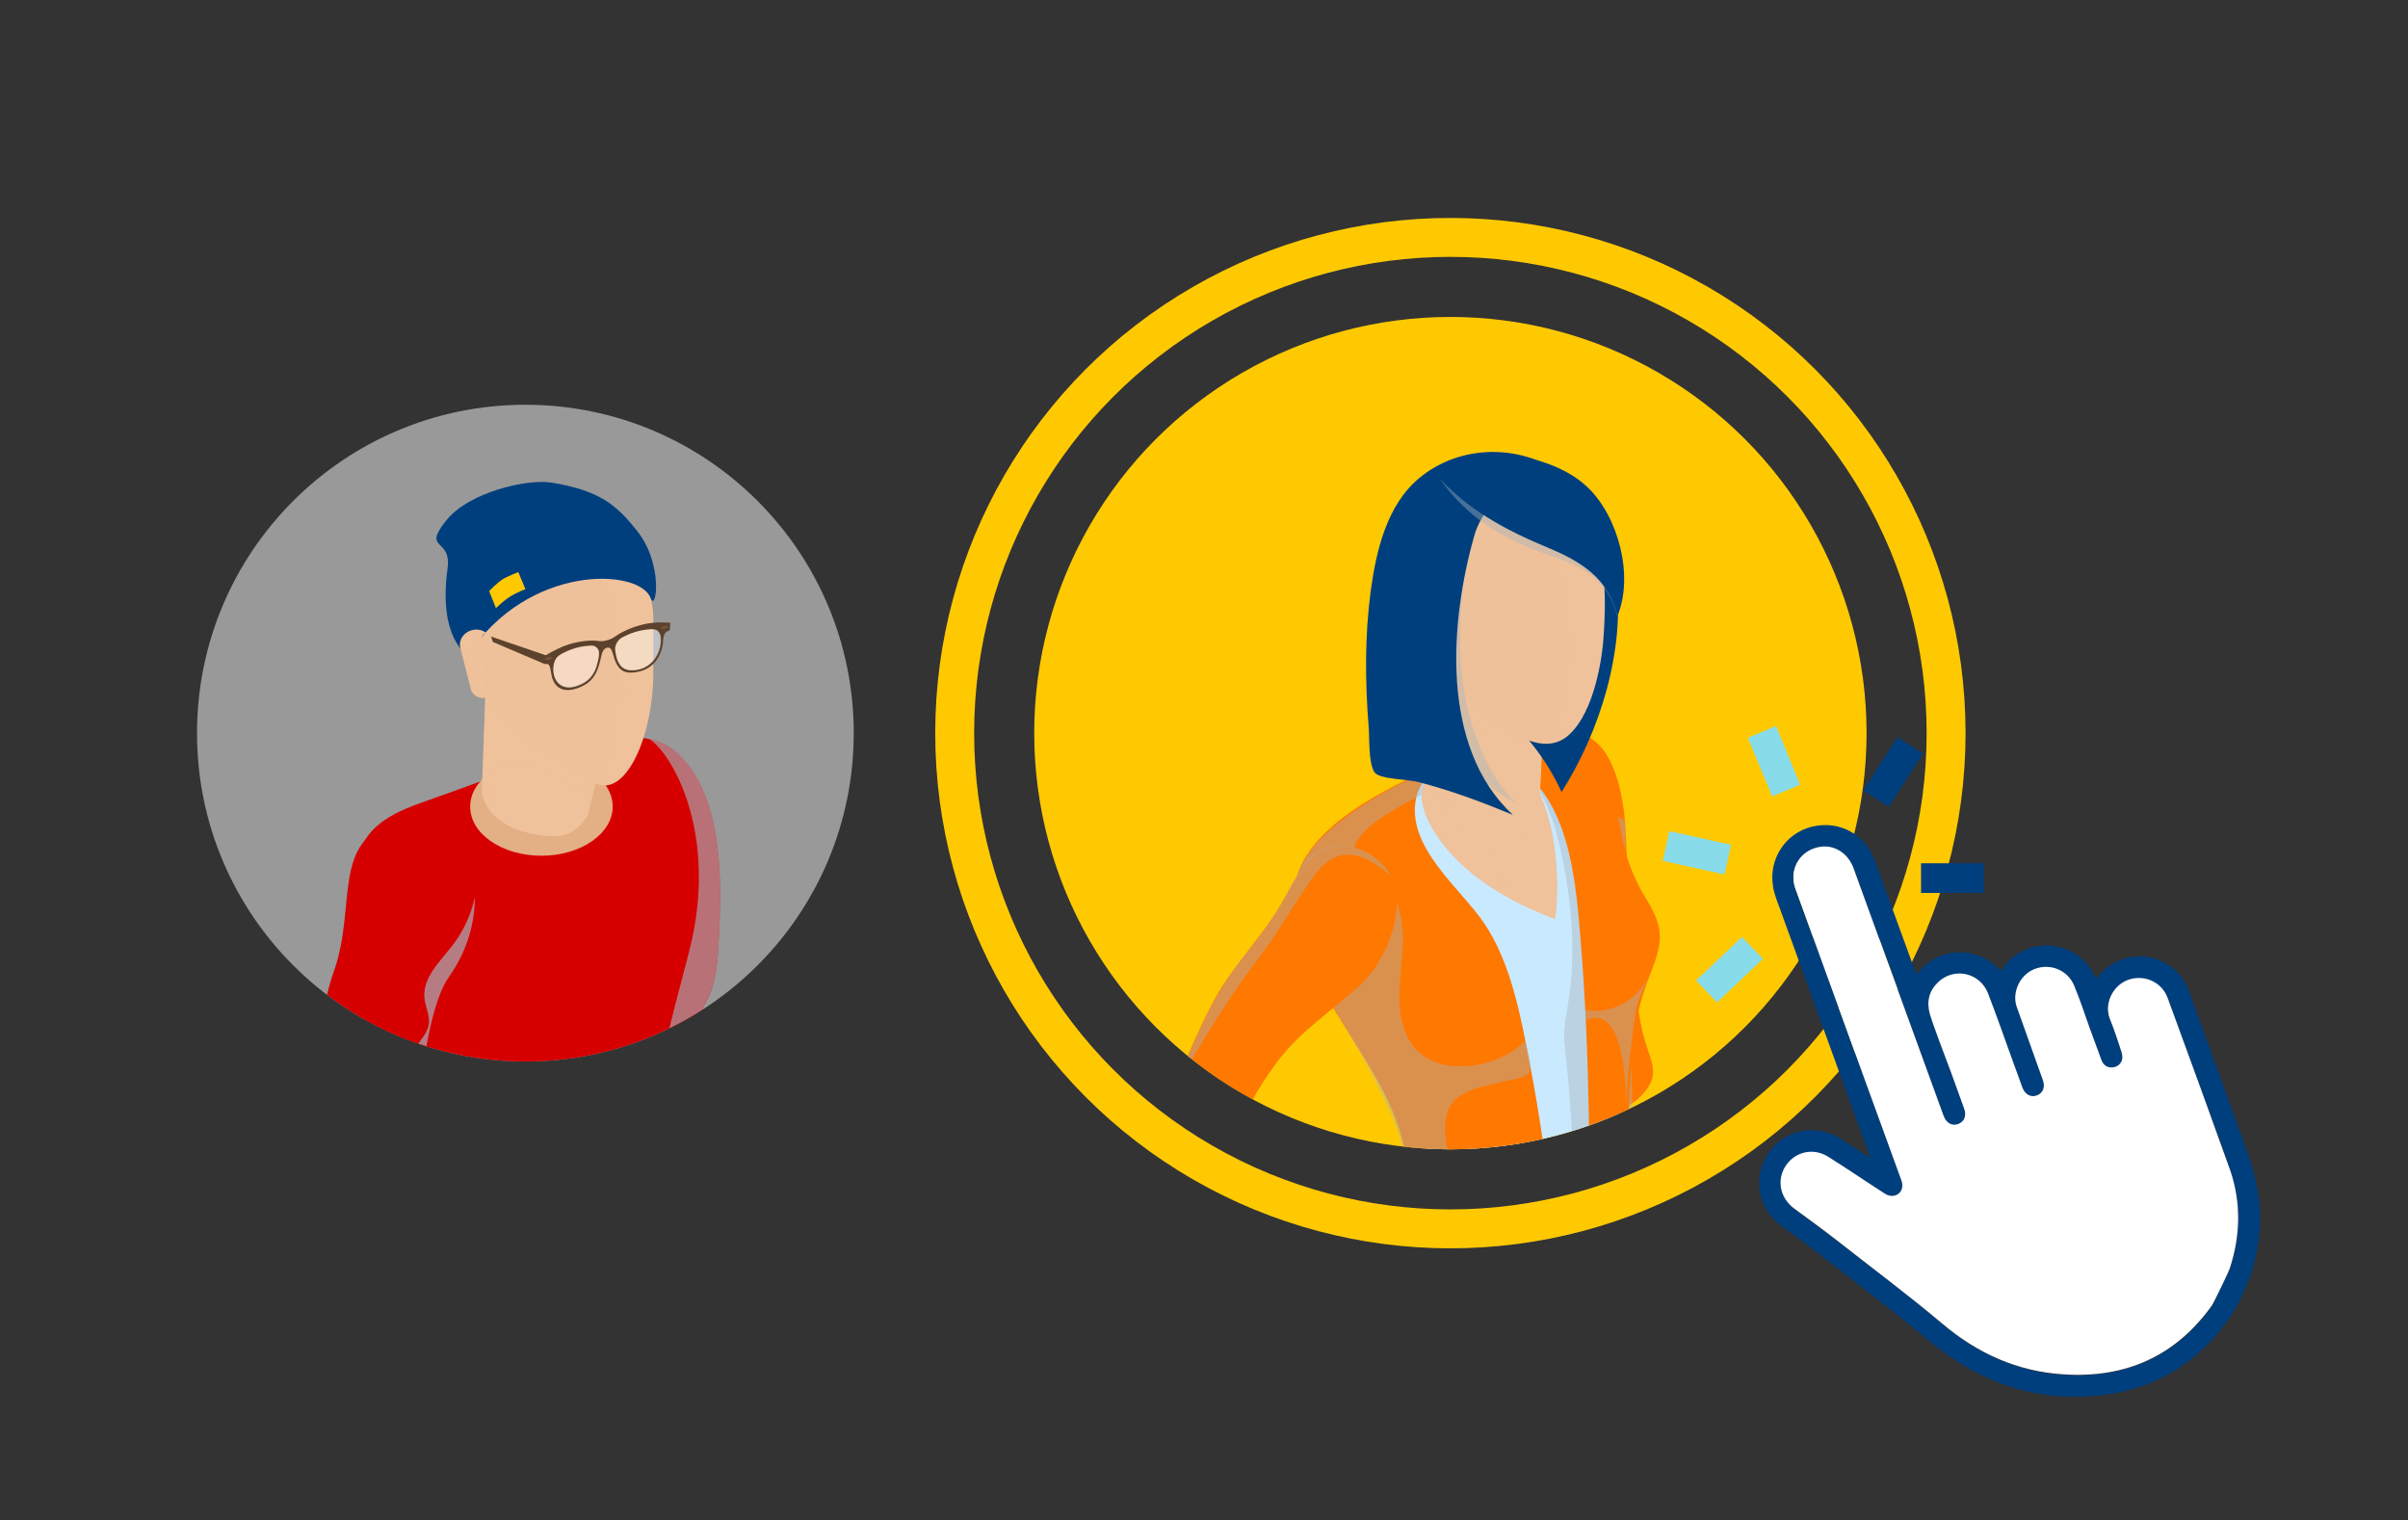 <svg xmlns="http://www.w3.org/2000/svg" xmlns:xlink="http://www.w3.org/1999/xlink" viewBox="0 0 990 625" xmlns:v="https://vecta.io/nano"><rect x="0" y="0" width="990" height="625" fill="#333333" stroke="none"/><style><![CDATA[.d{opacity:.39}.e{fill:#efc29b}.f{fill:#a7b2ba}.g{opacity:.42}.h{fill:#003f7e}.i{fill:#131113}.j{fill:#ff7800}]]></style><circle cx="216" cy="301.4" r="135" fill="#999"/><circle cx="596.3" cy="301.4" r="171.1" fill="#ffc902"/><defs><circle id="A" cx="216" cy="301.4" r="135"/></defs><clipPath id="B"><use xlink:href="#A"/></clipPath><g clip-path="url(#B)"><g class="i"><path d="M203.1 871.5c4.1 20.5 9.5 25.7 16.5 48.2.2.4 16.3 29.8 16.9 36.4.6 6.4 1.1 7.7-1.8 8.5-1.8.5-4.7-.3-6.8-.1-5.4.4-29.6 2.7-34.3-12s-5.1-31.7-8.7-35.5-7.6-16.9-7.8-20.8c.8-3.7.4-11.2.6-11.9.3-5 3.4-8.3 2.3-16.1-1-7.8 18.7-14.6 23.1 3.3z"/><path d="M177.5 899.1c-1.7-6.9-.5-15.7.7-19.8s3.7 3.1 3.3 7.5c-.5 4.5 1.1 9.9 9.4 14.1 1.3.7 2 1.6 2.6 3.5-.6-6.3 13.9-10.1 16.5-3.5-3.6-6.7-.7-10.3-4.4-19.8 7.8 7.3 12 26.6 15.1 34 3.1 7.3 14.1 23.6 21.3 45.2 2.4 7.1-6.7 15.6-26.4 9-21.3-7.1-24.4-14.8-24.7-26.3-.1-6.7-4.4-21.1-7.8-26.9-3.5-5.9-3.9-10.2-5.6-17z"/></g><path d="M267 830.2c8.9 24.1 13.5 18.1 26 30.2 14.4 13.9 26.3 18.2 32.7 21.5s7.7 10.6-3.3 12c-11.1 1.3-31-.4-39.8-9.3-14-14.3-40.3-6.8-40.7-14.3s4-15.9 2.3-27.2c-2.8-20.1 18.8-23.8 22.8-12.9z" class="e"/><g class="i"><path d="M260.3 867.5c9 2.3 35.3 8.8 42.7 9.3 11.7.8 27.6 6.1 28 9.8 1.2 10-5.6 8.2-18.5 9.7-27.5 3.3-34-12.3-45.9-16.2-3.2-.7-21.6.1-29.6-5.1-3.9-3.9-2-8.7-.3-10.1 3.6-2.9 8.4-1.4 23.6 2.6z"/><path d="M241.6 843.6c1.5-2.2 6.3-3.2 9.2 5.4 4 12 15.1 5.4 21.6 1.7 2.3-1.3 9-7.7 11.2-4.5 3.4 5.1 9.4 10.5 12 13 14.4 13.9 24.1 17.6 30.5 20.9s7.9 11.8-3.2 13.1-31.7.6-40.5-8.3c-14-14.3-46.5-9.5-46.8-17-.3-5.4 3.5-20.7 6-24.3z"/><path d="M273.3 853.4c4-.7 6.7-4.3 6.4-8.4-5.5-66.2 9.5-146 10.9-159 1.6-14.7-19-20.3-19-20.3-20.6-4.3-35.6 34.6-35.8 56.9-.2 16.1 5.5 86.8 5.3 117.8 0 0 4.6 19 18.6 15.7 5.7-1.3 10.3-2.2 13.6-2.7z"/></g><path d="M249.5 846.7l.9-59.5c3.6-81.6 10.2-88.6 10.2-88.6l-1.9-29.9c-13.6 9.4-22.7 36.6-22.9 54-.2 16.1 5.7 85.5 5.4 116.5l8.3 7.5z" class="f g"/><path d="M291.1 496.3c1.3 18 3.6 28.5 4 45 1.5 64.4-4.1 122.1-4.1 143-.1 23.3-41.1 30.3-46 8.2-5-22.1-33.7-154.3-29.5-177.3 4.1-23 9-45.7 37.2-47.4s37.3 12.4 38.4 28.5z" class="i"/><g class="g f"><path d="M254.3 467.8c-.5 0-1 0-1.6.1-28.2 1.7-33.1 24.4-37.2 47.4S240 670.5 245 692.6c1.9 8.5 7.1 12.2 13.3 12.5 1.3-5.5 2.3-6.5 2.3-6.5s-8.6-115.8-6.3-230.8z"/></g><g class="d e"><path d="M230.5 866.6c0 .1.1.2.2.4-.1-.2-.2-.3-.2-.4z"/></g><path d="M211.4 889.4c-2.8-63.2 13.5-144.5 14.3-155.8 1-14.8-16.1-17.3-16.1-17.3-20.6-4.3-38 23-38.2 45.3-.2 17.2 7.2 94.7 6.7 121.9 0 0 11.6 13 22.8 13.3s10.5-7.4 10.5-7.4z" class="i"/><path d="M184.8 884.7c3.4-114.6 10.5-140.7 10.5-140.7s1.5-12-.4-25.4c-13.5 6.9-23.4 26.4-23.5 43.1-.2 17.2 7.2 94.7 6.7 121.9l6.7 1.1z" class="f g"/><path d="M295.1 542.3c-.4 3.9-6.4 7.2-15.6 10.1-10.5 3.3-41.8 17-57.3 18.8-34.9 4-59.4-5.8-58.2-10.5 5.7-22.7 12.4-35.9 19.8-53.4.6.9-.3 2 .3 2.8 14.6 18.7 35 17.1 58.7 9.3 19.2-6.3 39.6-14 46.5-20.9.7-.7 1.3-1.4 1.7-2.1.5 9.5 5.5 32.9 4.1 45.9z" fill="#bf5353"/><g class="d f"><path d="M184.2 510c-.6-.8.3-1.9-.3-2.8-7.4 17.5-14.1 30.7-19.8 53.4-.6 2.3 5.1 5.9 15.3 8.4.8-17.8 6.5-35.3 17-48.6-4.5-2.2-8.5-5.7-12.2-10.4z"/></g><path d="M242.2 542c.7 88.5-9.7 168.1-16.4 191.6-6.4 22.4-39.6 28.1-43.2 5.8S152.5 581 164.1 560.6c11.3-20 11.8-45 40.1-45 28.1 0 37.9 10.3 38 26.4z" class="i"/><g class="g f"><path d="M210.6 515.9l-6.5-.2c-28.3 0-28.7 25-40.1 45-11.5 20.3 14.9 156.4 18.5 178.8 1.3 8 5.7 12.1 11.3 13.1 2.8-10.9 5-13.2 5-13.2s-21.7-106.2 11.8-223.5z"/></g><path d="M288.8 424.3c2.2 8.7 4.9 23.8 4.2 42.3-.4 11.7 4.7 102.3 4.7 102.4-.6 22.4-31 32.8-52.5 33.5-24.7.8-72.3 2.2-86.9-16l6.1-101.7s-21.7-87.7-20.9-110.2c1.1-29.6 8.8-37.3 30.8-45 60-20.9 89.1-37.3 106.7-17.5l1.6 1.9c15.9 20.1 13.8 54.7 12.7 76-.6 11.9-3.1 18.6-5.3 22.3-1.4 2.1-2.5 6.8-1.2 12z" fill="#d60000"/><g class="e"><path d="M185.7 619.6c-14.1 6.4-31.7-5.5-31.7-5.5s-13-23.2.8-31.3c10.2-6 18.4-5 22.4-.6s8.5 37.4 8.5 37.4z"/><path d="M182.3 653.1c-5.5-1.1-6.1-23.2-6.1-33.1 0-2.6 2.2-4.7 4.8-4.6h0a4.61 4.61 0 0 1 4.5 4.5c.4 10.1.8 34-3.2 33.2z"/><path d="M173.8 657.3c-5.5-1-6.8-27.5-7-37.4-.1-2.6 2.1-4.7 4.7-4.7h0c2.5 0 4.5 1.9 4.6 4.4.5 10 1.6 38.4-2.3 37.7z"/><path d="M159.1 651.3c-4.8-1.9-1.2-25.9.4-34.8.4-2.3 2.7-3.9 5-3.4h0c2.2.4 3.7 2.5 3.4 4.7-1.3 9.1-5.3 34.8-8.8 33.5z"/><path d="M147.7 640c-3.3-2.2 3.6-20 6.4-26.5a3.26 3.26 0 0 1 4.4-1.7h0c1.6.7 2.4 2.6 1.7 4.2-2.5 6.7-10.1 25.6-12.5 24zm30.3-33.2s3.7 6.8 8.5 10.9 8.7 2.4 8.7 2.4l-14.4-32.5c-1.5-3.4-4.6-6.1-8.3-6.9-3-.7-6.4-.3-9 3.3-10.6 14.6 14.5 22.8 14.5 22.8z"/><path d="M153.9 614.1s-13-23.2.8-31.3c-5.5 9.7-.8 31.3-.8 31.3z" class="d"/></g><path d="M172.2 337.7c-3.6.1-6.8.4-9.6 1.1-26.4 5.8-15.9 34-25.3 60.4-11.1 31-13.4 108.3 3.2 157.6 4 13.9 5.3 18.5 9.6 29.9 0 0 6.5 3.3 16 1.2 9.4-2 12-5.3 12-5.3-1.8-16.5-7.3-45.7-7.7-66.3-.1-5.7.2-25.7 2-47.6.3-.5.5-1 .6-1.5.1-.8-.1-1.6-.2-2.5l.3-3.6c1.3-2.2 4.5-3.5 5-6 .5-2.1-1.1-4.1-2.3-6-.5-.8-.8-1.6-1.2-2.5 2.4-18.6 6-35.5 11.5-43.4 20.7-29.5 8.8-66-13.9-65.5z" fill="#d60000"/><g opacity=".7" class="f"><path d="M173.5 559c-2-14-4.2-29.8-4.6-42.6-.6 4.2-1.7 8.3-2 12.5-.9 10.4 2.9 20.2 6.6 30.1zm21.7-190.2c-1.5 7.2-4.7 14.1-9.2 19.9-5.1 6.6-12.3 13.2-11.5 21.6.4 3.7 2.3 7.2 1.8 10.8-.4 2.5-1.9 4.7-3.5 6.8-6.3 8.3-13.7 15.8-21.9 22.2l17.3.7-7.9 6.9c-.6.6-1.3 1.1-1.5 2-.8 2.7 3.2 4.1 6.1 4-4.8 2.3-8.9 6.1-11.7 10.8 1.8 1.1 4.1.5 6.2.5 2.1-.1 4.8.9 4.8 3 0 .9-.5 1.8-.8 2.6-3.8 8.6 3.8 17.6 5.5 26.9.1-9.1.7-24.2 1.9-40.3.3-.5.5-1 .6-1.5.1-.8-.1-1.6-.2-2.5l.3-3.6c1.3-2.2 4.5-3.5 5-6 .5-2.1-1.1-4.1-2.3-6-.5-.8-.8-1.6-1.2-2.5 2.4-18.6 6-35.5 11.5-43.4 7.6-10.7 10.8-22.4 10.7-32.9z"/></g><g opacity=".64" class="f"><path d="M297.8 569l-4.7-102.4c.7-18.5-2.1-33.6-4.2-42.3-1.3-5.2-.3-9.9 1.1-12.1 2.2-3.7 4.7-10.4 5.3-22.3 1.1-21.3 3.2-55.9-12.7-76-.5-.7-1-1.3-1.6-1.9-4-4.5-8.7-7.1-14.1-8.2 9.5 6 27.4 37.6 17.6 82.4-3.2 14.8-18.9 66.1-15.3 78.2s4.7 25.5-.1 37.1c-1.9 4.6-4.7 8.9-6.5 13.6-8.7 22 5.3 47.2.2 70.3-1.2 5.6-3.6 10.9-6.5 15.9 19.6-3.2 41-13.5 41.5-32.3z"/></g><path d="M251.9 331.6c0 11.1-13.1 20.2-29.3 20.2s-29.3-9-29.3-20.2c0-11.1 13.1-20.2 29.3-20.2s29.3 9 29.3 20.2z" fill="#e3af84"/><g class="e"><path d="M251.1 295l-7 30-2.3 9.8s-4.6 9.4-14.2 9c-13.8-.5-23-5.4-26.9-11.6-2.7-4.3-2.6-6.9-2.6-6.9l2.4-66.4 50.6 36.1z"/><path d="M251.1 295l-7 30c-18.7-1-42.6-31.1-42.4 8.5-2.7-4.3-3.5-8.2-3.5-8.2l2.4-66.4 50.5 36.1z" class="d"/><path d="M191.4 254.7c0-21.2 17.3-38.5 38.6-38.5s38.6 17.2 38.6 38.5v21.8c0 25.4-10.7 49.9-22.5 46-12.8-4.2-54.7-29.6-54.7-67.8z"/><path d="M191.4 254.7c0-19.1 14-34.9 32.4-37.9 15.9 3.2 28.4 21.8 28.1 44.4-.2 12.7 2.1 14.7 4.5 21.3 1.9 5.4-4.6 6.2-4.6 9.4 0 13.7-1.8 21-4.8 30.5-.3 0-.7.3-.9.1-17.8-10.7-54.7-29.6-54.7-67.8z" opacity=".2"/></g><g fill="#5c422d"><path d="M223.7 272.9l-21.1-9-.7-2.2 22.8 7.8z"/><path d="M223.4 270.2l.2 2.6c0 .1.1.2.2.2.7-.1 1.5-.1 1.8.3.6.6.8 2.3.9 2.9l.4 2.1c.7 2.7 3.1 7.1 10.3 4.7 5.8-2 8.3-5.3 9.8-12.4.6-3 1.3-3.9 2.5-4.3 1.2-.3 1.9.2 2.6 2.9 1.7 6.2 4.2 8.2 10.1 7 7.2-1.4 9.4-7.2 10.1-10.2.2-.8.3-1.6.3-2.3 0-.6.2-2.4.8-3.3.3-.5 1.1-1 1.8-1.2.1 0 .2-.2.2-.3l.2-2.7c0-.1-.1-.2-.2-.2-4.3-.3-8.2-.1-12.1 1-3.8 1-8.1 2.9-11 5.1-.1.1-1.6.9-3 1.2-1.6.4-3.1.3-3.4.2-2.9-.4-6.8 0-10.3.9-3.9 1-7.8 2.9-12.1 5.5 0 .1-.1.2-.1.3zm29.6-4.5c.5-1.6 1.5-3 3.1-3.8 2.8-1.4 6.7-3 11.7-3.2 2.2-.1 3 .8 3.6 2.3.3 1.3.4 3.1-.1 5.1-.9 4.1-4 8-8.6 9.1-5.7 1.3-8-1-9.1-4.5-.4-1.8-.9-3.4-.6-5zm-25.3 7.1c.5-1.8 1.3-3.1 3.5-4.2 5-2.6 8.9-3.1 11.7-3.2 1.6-.1 2.7.7 3.2 2.1.4 1.4-.1 3.3-.6 5.3-1 4.1-3.2 7.6-8.9 9.3-4.6 1.4-7.8-.8-8.8-4.4-.4-1.6-.4-3.3-.1-4.9z"/></g><g class="e"><path d="M227.1 270.3c0 .2-.7.6-1.5.8s-1.5.2-1.5 0 .7-.6 1.5-.8 1.5-.2 1.5 0zm44.7-12c0 .2.7.2 1.5 0s1.5-.6 1.5-.8-.7-.2-1.5 0c-.9.2-1.6.5-1.5.8z" opacity=".2"/></g><g fill="#fff"><path d="M253.7 270.7c1.1 3.5 3.4 5.8 9.1 4.5 4.6-1 7.7-5 8.6-9.1.4-2 .4-3.8.1-5.1-.6-1.5-1.4-2.3-3.6-2.3-5.1.2-8.9 1.7-11.7 3.2-1.6.8-2.6 2.1-3.1 3.8-.4 1.6.1 3.2.6 5zm-25.8 7.2c1 3.6 4.2 5.8 8.8 4.4 5.7-1.8 7.9-5.3 8.9-9.3.5-2 .9-3.9.6-5.3-.5-1.4-1.6-2.1-3.2-2.1-2.9.1-6.7.6-11.7 3.2-2.2 1.1-3 2.4-3.5 4.2-.4 1.4-.4 3.1.1 4.9z" class="d"/></g><path d="M192.4 269.4c24.6-37.7 70.5-35.9 75.1-23.5 2.2 6 5.5-13.7-5.6-27.7-7.9-9.8-14.5-16.5-35.2-19.8-10-1.6-33.8 3.9-43.1 15.4-10.4 12.9 2.2 7 .4 19.9-4 29.1 8.4 35.7 8.4 35.7z" class="h"/><g class="e"><path d="M195.1 258.9c1.8-.2 3.5.3 4.7 1.2-2.8 1.1-4.7 9.2 0 13.4-3.6 6 1.2 12.2 1.8 12.7-.7.4-1.4.7-2.3.7-2.6.3-5.1-1.2-5.7-3.5l-4.4-17.3c-.7-3.4 2-6.8 5.9-7.2z"/><path d="M196.3 274.1c-5 10 3.1 12.1 5.4 12.1-.6.3-1.5.7-2.3.7-2.6.3-5.1-1.2-5.7-3.5l-4.4-17.3c-.9-3.4 1.8-6.8 5.7-7.3 1.4-.2 2.8.1 4 .7h-1.1c-3.7.5-13.3 3.2-1.6 14.6z" opacity=".2"/></g><path d="M216 242.2s-3.6 1.4-6.2 3-5.9 4.8-5.9 4.8l-2.8-7s3.5-3.7 6.1-5.2c2.7-1.4 5.9-2.6 5.9-2.6l2.9 7z" fill="#ffc902"/></g><defs><circle id="C" cx="596.3" cy="301.4" r="171.1"/></defs><clipPath id="D"><use xlink:href="#C"/></clipPath><g clip-path="url(#D)"><path d="M634.9 304.6c26.2-13.4 32.7 18.7 33.5 38 .7 16.9 1.2 33.7 2.8 50.6 1.2 12.8 2.1 26.8 6.5 39 2.5 7.1 3.3 11.3-2.2 17.5-5.1 5.8-13.3 9.2-20.3 4.5-11-7.6-12.7-27.8-16.3-39.6-3.5-11.4-7.1-22.8-8.6-34.7-2-15.3-1.7-30.2-4.8-45.4-2.6-12.4-3.4-23.3 9.4-29.9z" class="j"/><path d="M653.6 303.8c-10.7-4.4-26.5.8-29.5 12.9-2.3 9.4 2.3 20.5 3.8 29.7 2.1 12.9 1.1 26 3.5 39 2.2 12 6.1 23.7 9.6 35.4l3.7 12.2c.7 2.4 1.6 9.4 3.1 10.9 2.2 2 2.2 2.4 4.1-.6 4.7-7.1-2.6-25-4.3-32.6-2.9-13-5.2-26.5-4.2-39.9.5-6.4 1.7-12.7 4.3-18.7 2.2-5.1 4.4-8.9 3.8-14.6-1-9.2-7.8-15.7-11.5-23.7-4.5-9.9 5.9-10.1 13.6-10z" class="f g"/><path d="M652 476.4c-12 12.8-29.8 25.7-37 42.3-7.1 16.4-1.6 38.8 1.1 55.6 3.8 24.1 11.7 46.9 17.7 70.4 2.3 9 4 18.1 3.7 27.4-.3 10.4-2.9 20.6-3.1 31-.1 7.9 2.6 13.1 9.3 17.4 5.3 3.4 16.4 10.1 22.3 4.8 5.3-4.8 4.8-16.8 5.6-23.1l2.3-18.2c4.8-37.9 10-76 12.5-114.1 1.5-23.4-1.3-47.7-6.7-70.5-2.9-12.8-11.6-40.1-27.7-23z" class="e"/><g class="d e"><path d="M635.5 501.5l1.7-9.8c-9 9.2-20.3 18.7-23.8 31.6-4.2 15.3.1 33.9 2.5 49.1 3.1 20.3 8.6 39.9 14.4 59.5 4.2 14.4 8.1 28.9 7.1 44.1-.8 11.4-7.4 29.7.7 39.7 2 2.5 4.8 4.2 7.5 5.8 4.3 2.5 4.6 2.4 6.4-2.1 2.2-5.4 3.4-11.2 4.1-17 3.9-34 2.1-67.9-4-101.4l-11.6-58.6c-2.6-12.7-7-27.8-5-40.9z"/></g><path d="M620.8 752.5c0 24.2 9.8 47.9 11 72.2.9 18.7-6.5 35.4-6.1 53.7.2 12 5.9 20.4 9.1 31.9 2.2 7.9-.8 23.7 5.6 28.4 3.8 2.8 11.9 4.3 16.2 6l19.5 7.1-13.7-51.6c-8.9-30-6.3-60.2-3.2-91 2.8-28.4 5.5-56.9 9.7-85.1 1.4-9.5 6.1-20.3 6.2-29.7.2-11.2-15.2-24.2-26.3-21.1-8.2 2.2-10.7 11.2-13.4 18.2-3.1 8.3-6.1 16.6-8.7 25-3.6 11.6-5.9 23.6-5.9 36z" class="e"/><g opacity=".4" class="e"><path d="M631.9 832.5c-.3 19.6-11.3 39-4.5 58.5 2.4 6.9 6.2 13.8 7.7 21 1.8 8.3 2 17.3 3 25.8-1.9-19.5-3.7-38.6-7.1-57.8-2.1-12.2 4.7-23.7 7-35.4 3.8-19.9 2.5-41.3 3.4-61.5.7-16.6.8-34.2 5.2-50.4 3.1-11.4 8.6-20.7 9.7-32.8.4-4.3.6-8.7.7-13 .1-2.6 1.9-11.5.4-13.3-3.9-4.4-12.2 2.1-14.8 4.7-6.5 6.2-8.7 16.9-11.6 25.2-2.7 7.8-5.3 15.6-7.2 23.7-8.5 35.8 8.7 69.4 8.1 105.3z"/></g><path d="M622 867.6c-7.6 9.5-.1 23.8.6 34.3.4 5.6.3 11.2.5 16.7.1 1.7-.9 9.4.3 10.9 4.5 5.2 4.5-8.3 4.7-9.7L630 902c3.8 9.2 1.2 18.7 2.7 28.1 1.7 11.2 12.2 16.2 21.9 19.5 5.3 1.8 26 10.5 28.5 1.8.9-3-2.2-7-3.6-9.3-3.8-5.9-7.8-11.4-11-17.6-.3 3.7-14.6 8.2-17.6 7.8-4.6-.5-7.7-7.7-9.5-11.1-8.8-16.8-15-37.4-15-56.3-1.5 1-2.9 1.8-4.4 2.7z" fill="#1c2329"/><path d="M556.1 595.3c3.4 25.2 11 49 17.6 73.4 2.4 8.7 4.4 17.6 4.8 26.7.5 11.6-1.9 23.2-1.2 34.8.5 8.5 2.4 16.9 11 20.5 7.1 3 17.2 2.7 23-3 8.3-8.2 7.5-28.9 8.9-39.9 4.7-36.8 10.5-74.7 9.5-111.9-.3-12.1-4.3-23-7.3-34.7-4.4-16.8-8.5-34.1-15.6-50.1-2.4-5.3-5.8-14.1-11.8-16.4-7.3-2.8-13 6.7-16.7 11.4-19.4 25.4-26.5 57.8-22.2 89.2z" class="e"/><g class="d e"><path d="M556.1 595.3c2.5 18.5 6.9 36.6 12.1 54.5 3.7 12.5 7.9 24.9 9.6 37.9 2 14.9-1.8 29.8-.3 44.7.4 4.6 1.2 9.9 4.3 13.6 2 2.4 4.9 3.8 7.7 5.3 4.5 2.3 3.8 1.8 6-1.9 5.1-8.4 4.6-21.7 5-31.1.6-15.6 1.8-31.4.7-47-2.1-29.5-9.2-58.6-15-87.5-2.7-13.3-5.6-26.7-7-40.2-1.5-15.6 3.3-31.2 6.8-46.2-12.9 9.6-21.6 30-26.1 44.9-5.2 17-6.2 35.2-3.8 53z"/></g><path d="M578.6 723.6c-10.2 16.2-24.6 32-28.2 51.3-3.6 19.5-3.2 40-4 59.7-.8 19.1-.8 35-9.5 52.4-5.9 11.7-4.9 25.7-5.9 38.7-1.1 13.7-1.7 24.2 2.1 37.7.5 1.9.3 3.4 1.6 4.4 2 1.5 8.5 1.4 11 1.8 7.1 1.2 13.1 4.5 15.4-4.6.5-2.1-.1-4.1-.4-6.5-.8-6.7-.2-13.4.9-20 2.4-14.7 1.6-29.4 3.3-44.2 3.1-27.4 13.5-53.3 22.1-79.2 7.3-21.9 8.2-46.9 21.6-65.9 7-9.9 5.7-19.2-2.8-28-9-9-20.4-8.5-27.2 2.4z" class="e"/><g class="d e"><path d="M585.9 752.6c4.4-5.6 7.7-11.7 10-18.4 1.4-4 2.4-8.1 3.4-12.2 1.3-5.4.2-6.8-5.7-7.4-8.4-.9-12.9 5.9-17 12.1L561.9 749c-11.9 17.9-13.2 35.8-14.3 56.8l-1.8 41.6c-.4 9-.3 18.1-3.3 26.7-2.7 7.6-8 14.3-9.2 22.1-1.6 9.9-1.7 20.4-2.5 30.4-.6 7-1.9 14.3-.9 21.3.7 5 1.3 12.3 3.4 16.9 1.9 4.2 3.8 3.4 9.1 4.3 3.3-38.5 9.4-76.4 16.1-114.4 3.4-19.4 6.3-39 10.7-58.2 3.3-14.7 7-31.8 16.7-43.9z"/></g><g fill="#1c2329"><path d="M561.2 939.1c-.3 4.1-.8 8.2-1 12.3-.1 3.5 2.2 11.8-1 14.2-3.5 2.7-19.1-1.7-22.6-4.6-6.1-5.1-5.2-15.6-4.8-22.7.9-17.9 3.9-35.7 6-53.5-4.7 6.1-7.4 10.3-8 18-.6 6.8.7 12.9 1 19.5.9 18.9-14.5 36.2-1.5 54 4.6 6.3 20.9 23.4 30.3 17 5.9-4 4.5-16.5 4.3-22.3-.4-10.5-1.6-21.2-2.7-31.9zM553.9 554c2.3-12.3 5.8-24.4 10.3-36.1 2.3-6.1 4.8-14.7 9.5-19.5-4.8 12.1 10.5 19.2 20 20.5 12.8 1.8 26.4-6.6 38.3-10.9 13.3-4.8 49.7-14.8 40.3-35.7 10 15.3 13.9 37.6 15.9 55.4 3.1 27.4-.2 54.2-2.8 81.5l-6.3 72.5c-1.2 13-.9 23.4-11.6 31.9-13.6 10.8-30.5 18.7-47 23.8-12.8 3.9-37.9 9.1-44.5-7.1-4-9.8-.1-21.9-1.5-32.2-1.9-13.6-5-27.2-7.6-40.7-3.7-19.2-7.5-38.4-10.3-57.8-2.2-14.7-5.4-31.1-2.7-45.6z"/></g><path d="M575.2 704.7c.2 8.1-2.3 17.6.8 25.4 1.5 3.7 4 6.3 7.5 8 2.5 1.3 12.8 4.7 14.8 2.7 2.1-2 1.2-10.5 1.3-13.1.4-9.1.5-18.3.4-27.4-.2-25-1.3-50.1-4.5-74.9-2-15.9-7.9-32.1-6.6-48.3 1.9-24.5 22.1-36.2 44.9-38.5-.8-3.2-5-10.7-3.6-14.2.6-1.4 9.1-6.8 10.9-7.1 5.3-1 3.5 2.5 4 7.5.3 3.5.9 7.1 2 10.5 18.3-7.8 41.8-21.2 34-44.5-1.2-3.4-2.8-6.6-4.6-9.8-2.2-4.1-2-4.8-5.9-4.7-5.8.1-13.6 4.6-18.9 6.6-18.2 6.8-36.2 14-54.6 20.1-5.5 1.8-13.5 5.7-19.4 5.3-6.5-.4-4.1-4.3-4.1-10.1-6.6 6.6-9.8 19.8-12.6 28.4-3.5 10.6-7.1 22-7.8 33.2-.9 16.4 2.2 33.3 4.8 49.4 3.2 19.5 7 38.9 10.8 58.3 2.4 12 6.1 24.8 6.4 37.2z" class="f g"/><path d="M591.4 509.2c-3.3.2-6.6-.6-9.8 0 4.9-14.9 6.9-31.8 2.6-47-5.7-20.3-20.3-35.7-28.6-54.7-8.4-19.3-7.1-39.5 5-56.8 9.7-14 15.4-27.9 32.3-33.6 23.1-7.8 53.7-13.3 67 13 6.6 13.1 7.4 29 6.9 43.5-.4 10.8-3.2 21.1-4.9 31.7-2.1 12.6-.5 24.6 1.5 37.2 1.8 11.7 3.4 23.6 1.4 35.4-1 6.2-3.2 11.8-5.3 17.6-1.7 4.7-3 5.7-7.4 8.1-10.7 5.8-20.6 9.6-32.5 6.7-9.4-2.3-18.6-1.6-28.2-1.1z" fill="#c9e9ff"/><path d="M619.4 315.4c15.4 2.8 20.6 25.8 23.1 38.3 3.8 18.7 5.4 39.2 2.3 58.1-1.2 7.4-2.3 11.6-1.4 19.2 1.2 10 1.9 20.1 2.6 30.2l2.4 44.4c6.4-3.4 17.9-6.7 22.6-11.9 1.9-2.1 1.2-4 1.1-7.3l-1.5-53-1.8-65.2-.6-22.8c-.1-1.8.6-6.5-.4-8-1.2-1.7-7-3.2-8.7-4l-16.2-7.4-23.5-10.6z" class="f g"/><g class="j"><path d="M606.9 308.9c37.7 6.5 40.6 48.4 43.1 79.6 3.7 46.3 3.8 92.9 3.1 139.3 12.2-6 42-16.6 31.6-34.2-4.5-7.6-9.2-15.1-12.3-23.3-4.6-12.1-2.1-25.2-1.2-37.8.9-12.3 2.9-20.8 7.4-32.4 4.9-12.5 5.8-18.3-1.7-30.4-8.8-14.2-9.9-25.4-11.6-33.8-2.5-12.9-3.9-28.2-17.6-30.2-12.8-1.9-28.6-.9-40.8 3.2z"/><path d="M532.1 369.8c2 39.5 39.3 66.9 45.8 105 2.7 15.9-5 24.4-14.2 35.6-2 2.5-8.7 8.5-8.8 11.8-.1 3.5 5.4 6.1 8.2 7.5 13.3 6.7 30.1 6.7 44.6 5.8 9.3-.6 21.9-.5 30.6-4.1 6-2.5 2.5.3 3.3-4.7.3-2-.6-4.9-.8-6.9l-1.8-15.1c-2.7-22.5-5.7-44.9-10-67.2-3.7-19.2-7.6-41.2-18.7-57.8-9.8-14.5-32.3-31.5-28.1-51.5 3.8-18.4 32.2-19.5 44.7-10.7-.6-2.6-.8-8.3-2.5-10.4-1.9-2.3.6-.9-2.4-1.6-3.4-.9-10.7 2.5-14 3.4-7.4 2.2-14.6 4.8-21.6 7.9-20.2 9.2-55.8 26.8-54.3 53z"/></g><g class="f"><path d="M651.7 415.1l.2 4.3c15.8-7 16.4 26.5 16.8 35 .2-11.6 1.8-23.9 3.3-35.4.9-7.6 3.5-11.9 6.6-19-6.3 14.1-19.9 16.9-26.9 15.1zm-119.6-45.3c1.3 26.2 20 48.4 31.3 70.8 10.8 21.6 23.3 42.6 5.4 63.7-3.1 3.6-14.3 13.5-14.1 18.5.3 5.2 14.8 10.4 18.5 10.5 4.2.1 3.6-.2 5-4.3l2.6-8.2c1.5-4.6 2.5-10 5-14.2 5.3-9 12.8-11.8 11.2-23.8-1.4-10.6-7.5-25.5 3.9-32.7 5-3.1 11.3-3.9 16.9-5.4 2.2-.6 8.9-1.4 10.5-3.3 2.2-2.6-.4-9.5-1.3-13.5-11.5 12-39 16.3-48.1-1.1-8.7-16.6 2.1-37.2-4.2-54.2-1.7-4.7-4.7-8.7-8.1-12.4-2.2-2.4-8.4-6-9.7-8.9-2-4.6 6-11.6 9.8-14.3 9.5-6.7 21-11.7 31.3-17.1 5.6-3 11.3-5.9 17-8.7.6-.3 13.8-5.5 13.9-6l-27.2 6.4c-11.4 3.6-22.4 8.4-32.8 14.3-15.4 8.9-38 23.6-36.8 43.9z" class="g"/></g><g class="e"><path d="M639.4 377.9c2.2-17.4.4-44.8-11.1-59.2-8-9.9-34.6-7.9-41.8 2-5.5 7.5 1.4 19.3 6 25.4 11.4 15.3 29.4 25.2 46.9 31.8z"/><path d="M588.2 319.1c9.3-6.2 25.2-9.5 35.2-3.1-14.8 15.8-12.5 36.8-.4 53.6-13.2-7.1-26.5-16.9-34-30.2-2.9-5.2-7.4-15.9-.8-20.3z" class="d"/><path d="M589.5 317.1c.5 12.7 9.3 24.1 20.8 29.1 9.3 4.1 19.2.5 21.4-10 2.1-10.2 1.7-21.5 2.6-31.9.3-3.9 1.8-8.7-.3-11.6-2.7-3.8-10.2-7.2-13.9-9.8l-29-20.4-1.6 54.6z"/><path d="M589.5 317.1c.2 6.2 2.4 12.2 6.1 17.2-.8-10.7-3-34.6 13.1-35 5.6-.1 20.9 8.8 25.6 5.1 1.6-1.3.9-10.1 0-11.7-2.2-3.6-10.1-7.1-13.4-9.5l-29.7-21-1.7 54.9z" class="d"/></g><path d="M652.6 281.1c-7.2-2.1-15.8 0-22.7 2.5 6.7 6.6 17.1 4.6 22.7-2.5z" fill="#eaa37e"/><g class="e"><path d="M630.3 284c-.4-.3 18.9-3.9 22.3-2.9-6.5 3.5-15.2 4.1-22.3 2.9z" class="d"/><path d="M573 594.1c-5.6 1-18.7-27.3-12.7-29.4 7.3-2.5 13.9 29.1 12.7 29.4z"/><path d="M572.5 593.7c-1.3-.5-5-4.9-6.9-8.2-1.9-3.5-9.5-15.3-7.2-19.3 5.7 8.6 8 19.2 14.1 27.5z" class="d"/><path d="M585.5 595.9c-6.1 2.1-24.9-26.6-18.9-29.8 7.6-4.3 20.1 29.3 18.9 29.8z"/><path d="M584.9 595.6c1.5.3-1.9-.4-2.7-1-2.8-1.9-5-5.1-6.9-7.8-2.6-3.5-12.2-14.2-10.4-18.9 3.7 5.1 7 10.4 10.6 15.6 2.4 3.6 5.5 10 9.4 12.1z" class="d"/><path d="M588.5 594.8c-4.4 1-9.6-11.5-11-14.2-1.8-3.3-10.6-15.1-4.7-17.5 8.1-3.2 16.9 31.4 15.7 31.7z"/><path d="M587.9 594.5c1.4.5-1.2-.2-1.9-.7-2.5-2-4.1-5.7-5.6-8.4-1.9-3.5-11.6-16.7-9.8-20.3 6 9.7 10.2 20.5 17.3 29.4zm-6.4-46c-2.2-3.5-4.3-8.9-7.3-11.6-4.8-4.4-14.9-3.1-14.2 5 .9 10.1 14.7 8.5 21.5 6.6z" class="d"/><path d="M580.6 548.8c10.8-1.9 1.6-8.8-2.9-11.8-4.4-3-11.3-5.9-14.7.2-7 12.4 10.9 12.8 17.6 11.6z"/><path d="M585.8 542.9l12.4 9.3c-3.6 3.6-11.3 1.5-14.8-1.2-4.2-3.4-3.4-12.4 2.4-8.1z"/><path d="M592.3 553.1c1.9.4 4.2.2 5.9-1-3 3-15.9 1.8-16.8-2.9.1.9 10.1 3.7 10.9 3.9z" class="d"/><path d="M594.6 586.2c-6.1 2.1-24.9-26.6-18.9-29.8 7.7-4.2 20.2 29.4 18.9 29.8z"/><path d="M594.1 586c1.5.3-1.9-.4-2.7-1-2.8-1.9-5-5.1-7-7.8-2.6-3.5-12.2-14.2-10.4-18.9 5.8 9.6 10.7 21 20.1 27.7z" class="d"/><path d="M560.2 573.5c-5.9-6.4-7.7-21.1-6.6-29.3 1.5-11.6 17.8-14.8 24.5-5.1 3.1 4.6 2.7 11.5 2.9 16.7.1 4.8 1.4 3.5-3 6.4-5.8 4-11.7 7.8-17.8 11.3z"/><path d="M560.2 573.5c-6.6-7.1-8.3-24.2-5.9-33.3 1.3 6.2.7 12.6 2.3 18.7.9 3.6 6.6 11.7 3.6 14.6z" class="d"/></g><path d="M557 348.6c27.4 6.7 17.4 42 2.7 55.8-12 11.3-25.1 19.2-35.1 32.8-7.3 9.9-13.6 21-17.6 32.6-2.4 6.8-2.5 11.9-10.2 14.4-6.2 2-14.6 1.5-19.2-3.5-8-8.7-.2-22.2 3.7-30.8 6-13 11.2-26.6 18.1-39.2 7.9-14.4 19.8-25.8 27.9-40.1 7-12.4 12.9-26.1 29.7-22z" class="j"/><path d="M571.7 360.1c-6-11.8-23.6-17.2-33.4-7.1-4.5 4.6-7.2 10.9-10.3 16.4-4.2 7.5-9 14.3-14.4 20.9-7.8 9.5-14.1 19.6-19.3 30.8-3.1 6.6-5.9 13.3-8.9 19.9-1.2 2.7-8.8 15-7.7 16.8-1.2-2.1 10.7-19.4 11.9-21.4 8.6-14.9 17.9-29.5 28.3-43.1 8.4-11 14.8-23.3 23.1-34.2 9.3-12.3 20.2-8.3 30.7 1z" class="f g"/><g class="e"><path d="M538.8 499.9c6.6 10.4 12 22.8 21.4 31 4 3.6 18.5 12.7 7.1 18.7-5.1 2.7-14.2-3.7-18.2-6.2-11.1-6.9-21.1-15.6-30.2-24.9l19.9-18.6z"/><path d="M518.8 518.5c12 12.2 26.4 23.3 42.2 30a989.82 989.82 0 0 1-26.8-23.2c-2.4-2.1-7.5-8.9-10.5-9.5-2.2-.5-2.7.7-4.9 2.7z" class="d"/></g><path d="M513.7 520c6.9 6.1 14.4 11.5 21.7 17 7.3 5.4 12.2 12.2 19.7 3.7 3-3.4 6.6-10.3 5-15.2-1.2-3.4-5.7-6.7-8.1-9.5-8-9.5-15.7-19.3-23.5-29-9.1-11.3-33.6-45-50.5-28.6-18.9 18.3 24.4 51.7 35.7 61.6z" fill="#435663"/><path d="M476.6 460.1c-14.7 19 25.4 49.9 37.1 59.9 6.4 5.5 13.1 10.5 19.8 15.6 6.3 4.7 12.8 13.4 20.1 6.8-13.2-9.3-97.2-71.9-60.9-87-6.1-1.9-12.2-.5-16.1 4.7z" class="f g"/><path d="M492.7 455.3c-24.1 10 6.6 41.2 15.6 50 7.6 7.4 15.5 14.4 23.8 21 4.5 3.5 18.3 17.1 22.8 14.7 3-1.6 5.3-9 5.3-11.9-.1-4.7-1.8-5.7-4.9-9.2-6.8-7.8-13.2-15.9-19.7-23.9-11.4-14.4-24.2-35.5-42.9-40.7z" fill="#435663"/><path d="M595.4 191.1c33-1.4 64.6 10.1 69.1 46.2 3.7 29.9-6.5 63.1-22.5 88.3-5.3-11.6-13.3-22.5-22.8-31-12.5-11.1-28.2-12.3-32.1-30.4-5-23.4 1.6-50.5 8.3-73.1z" class="h"/><g class="e"><path d="M581.3 237c0-28.5 31-47.7 56.5-34.9 23.1 11.6 23 38.2 21.4 60.7-.9 11.9-5.1 32.7-15.5 40.4-7.5 5.5-16.9 1.1-24-3.1-21.6-12.7-38.4-37.6-38.4-63.1z"/><path d="M581.3 237a39.12 39.12 0 0 1 18.1-32.9c11.1-7.1 21.2-6 30.3 3.7 10.4 10.9 12.1 24.8 12.7 39.2.2 5.2 1.1 9.9 2.8 14.7 1.9 5.3 2.5 6.4-.3 11.2-4.9 8.6-.7 22-6.7 30.6-2.4 3.5-5 2.4-9.4.9-4.5-1.5-8.7-3.9-12.5-6.5-19.9-13.4-35-36.5-35-60.9z" opacity=".2"/><path d="M585.9 241.2c1.8-.2 3.4.2 4.8 1.2-6.9 2.8.1 10.6 0 13.6-.1 3.5-3.3 4.3-1.5 8.6.7 1.7 2.1 3.1 3.4 4.3-9 5.4-18.8-26.3-6.7-27.7z"/><path d="M587.1 256.7c-2.6 5.2-1.6 12.3 5.5 12.3-12.2 6.3-18.3-35.1-2.7-27.1-11.1-.5-8.5 9.2-2.8 14.8z" class="d"/></g><path d="M623.5 330.2c-8.6-7.8-14.1-19.4-17.7-30.2-3.8-11.7-5.5-24-5.5-36.3 0-16.9 1.6-39.2 9.7-54.3-31.3 32.5-30.4 99.1 13.5 120.8z" class="f g"/><path d="M606.2 220c-10.1 35.2-14.3 87.2 15.8 115-12.6-5.2-25.6-10.1-38.9-13.5-4.7-1.2-16-1.1-18-4-2.6-3.9-2-14.2-2.4-18.7-1.5-18.4-1.6-37.2.8-55.6 2.3-16.8 6.6-35.8 20.4-47 15.1-12.2 36.4-13.6 53.4-4.5-12.9 4.8-27.1 14.4-31.1 28.3z" class="h"/><path d="M592.3 197.3c11.3 15.9 26.2 24.6 44.3 30.8 13.7 4.6 24.6 10.1 28.3 25.3 3.9-16.3 2.4-36.1-10.8-48-14.2-12.9-44.3-17.2-61.8-8.1z" class="f g"/><path d="M589.7 194.3c13 15 29 23.5 47 31 13.7 5.7 24.5 12.6 28.3 27.9 6.8-16.6.3-40.8-12.2-52.8-14.7-14.1-45.9-18.7-63.1-6.1z" class="h"/></g><circle cx="596.3" cy="301.4" r="203.8" fill="none" stroke="#ffc902" stroke-width="16"/><path d="M787.8 400.7c9.3-12.2 25.8-11.8 34.8-1.5 9.4-15.2 31.9-13.7 39.1 3.1 1.6-1.6 3.1-3.3 4.9-4.7 11.8-8.8 28.4-3.9 33.4 10l23.5 64.7c3.5 9.4 5.7 19 5.7 29.1-.1 7.6-1.3 15-3.7 22.2-.4 1-3.8 10.9-9.1 18.5-12.9 18.5-30.8 29.2-53.1 31.6-26.1 2.7-49.1-5.1-69.3-21.8-15-12.4-30.5-24.2-45.9-36.2-5.2-4.1-10.6-7.9-15.9-11.9-9.7-7.2-11.8-20.2-5-30 6.7-9.6 19.7-12 29.8-5.5l11.8 7.7-.7-2.3-36.5-100.6c-1.1-3-2.3-5.9-2.7-9-1.7-11.1 5.2-21.5 15.9-24.2 11-2.8 22 2.9 25.9 13.6l16.5 45.3c0 .6.3 1.2.6 1.9zm129.1 120.7c4.3-13.2 4.6-26.6.2-39.8-3.7-11.2-7.9-22.2-12-33.3l-13.8-37.8c-2.5-6.6-9.6-9.8-16.2-7.5-6.4 2.3-10 9.8-7.6 16 1.7 4.4 3.2 8.8 4.7 13.3.3 1 .5 2.2.4 3.2-.3 1.9-2 3.3-3.8 3.5-2 .2-3.9-.9-4.7-2.9l-5.1-13.9c-2.1-5.6-3.9-11.3-6.2-16.9-2.6-6.4-9.8-9.2-16.3-6.7s-9.4 10.1-7.2 15.7c3.8 9.9 7.2 20 10.7 30 1 2.7 0 5.3-2.4 6.2-2.5 1-4.9-.3-6-3.1l-4.5-12.4-9.7-26.5c-3.3-8.4-13.8-10.8-20.4-4.6-3.8 3.6-4.8 7.9-3.5 13.1 1.2 4.3 7.6 21.1 8.6 23.7 1.9 5 3.7 10.1 5.5 15.2 1.1 3 .1 5.5-2.5 6.4-2.5.9-4.8-.4-5.9-3.3l-6.6-18.1-5.7-15.8-15.5-42.5-9.3-25.6c-2.2-5.9-7.7-9.4-13.4-8.7-8.4 1.1-13.4 9.1-10.5 17.1l9.4 25.9 18.3 50.4 15.6 42.9c.4 1 .7 2.2.7 3.2-.2 3.5-4 5.1-7.2 3.1l-23.2-15.1c-6.1-3.9-13.6-2.2-17.5 3.6-3.9 5.9-2.4 13.3 3.4 17.6l17.7 13.2c14.5 11.3 29.3 22.4 43.4 34.3 14.5 12.2 30.8 19.5 49.6 20.7 25.5 1.6 46.2-7.4 61.2-28.5.4-.9 7-14.4 7.3-15.3z" class="h"/><path d="M697.3 403.1l18.9-17.9 8.6 9-18.9 17.9-8.6-9z" fill="#88dcea"/><path d="M766 325l14.1-21.9 10.5 6.7-14.1 21.9L766 325z" class="h"/><path d="M718.6 303.3l11.6-4.8 9.9 24.1-11.5 4.8-10-24.1zm-35 50.6l2.7-12.2 25.4 5.6-2.7 12.2-25.4-5.6z" fill="#88dcea"/><path d="M789.8 367.1v-12.2h25.8v12.2h-25.8z" class="h"/><path d="M909.5 536.5c-15 21.1-35.7 30.2-61.2 28.5-18.8-1.2-35.1-8.5-49.6-20.7-14.1-11.9-28.9-22.9-43.4-34.3-5.8-4.5-11.8-8.9-17.7-13.2-5.8-4.3-7.3-11.7-3.4-17.6 3.9-5.8 11.4-7.5 17.5-3.6 7.8 4.9 15.4 10.1 23.2 15.1 3.2 2.1 7 .5 7.2-3.1.1-1.1-.3-2.2-.7-3.2l-15.6-42.9-18.3-50.4-9.4-25.9c-2.8-8 2.1-16 10.5-17.1 5.7-.8 11.2 2.8 13.4 8.7l9.3 25.6 27.8 76.4c1.1 2.9 3.4 4.2 5.9 3.3 2.6-.9 3.6-3.4 2.5-6.4l-5.5-15.2c-1-2.6-7.4-19.4-8.6-23.7-1.4-5.1-.3-9.5 3.5-13.1 6.6-6.2 17.1-3.8 20.4 4.6 3.4 8.8 6.5 17.6 9.7 26.5l4.5 12.4c1.1 2.8 3.5 4.1 6 3.1 2.4-.9 3.4-3.4 2.4-6.2l-10.7-30c-2.1-5.6.8-13.1 7.2-15.7 6.4-2.5 13.6.3 16.3 6.7 2.3 5.5 4.2 11.2 6.2 16.9l5.1 13.9c.8 2.1 2.6 3.2 4.7 2.9 1.9-.2 3.5-1.6 3.8-3.5.2-1-.1-2.2-.4-3.2-1.5-4.5-2.9-8.9-4.7-13.3-2.4-6.2 1.2-13.7 7.6-16 6.6-2.3 13.8.9 16.2 7.5l13.8 37.8 12 33.3c4.4 13.2 4.1 26.5-.2 39.8-.2 1.1-6.8 14.6-7.3 15.3z" fill="#fff"/></svg>